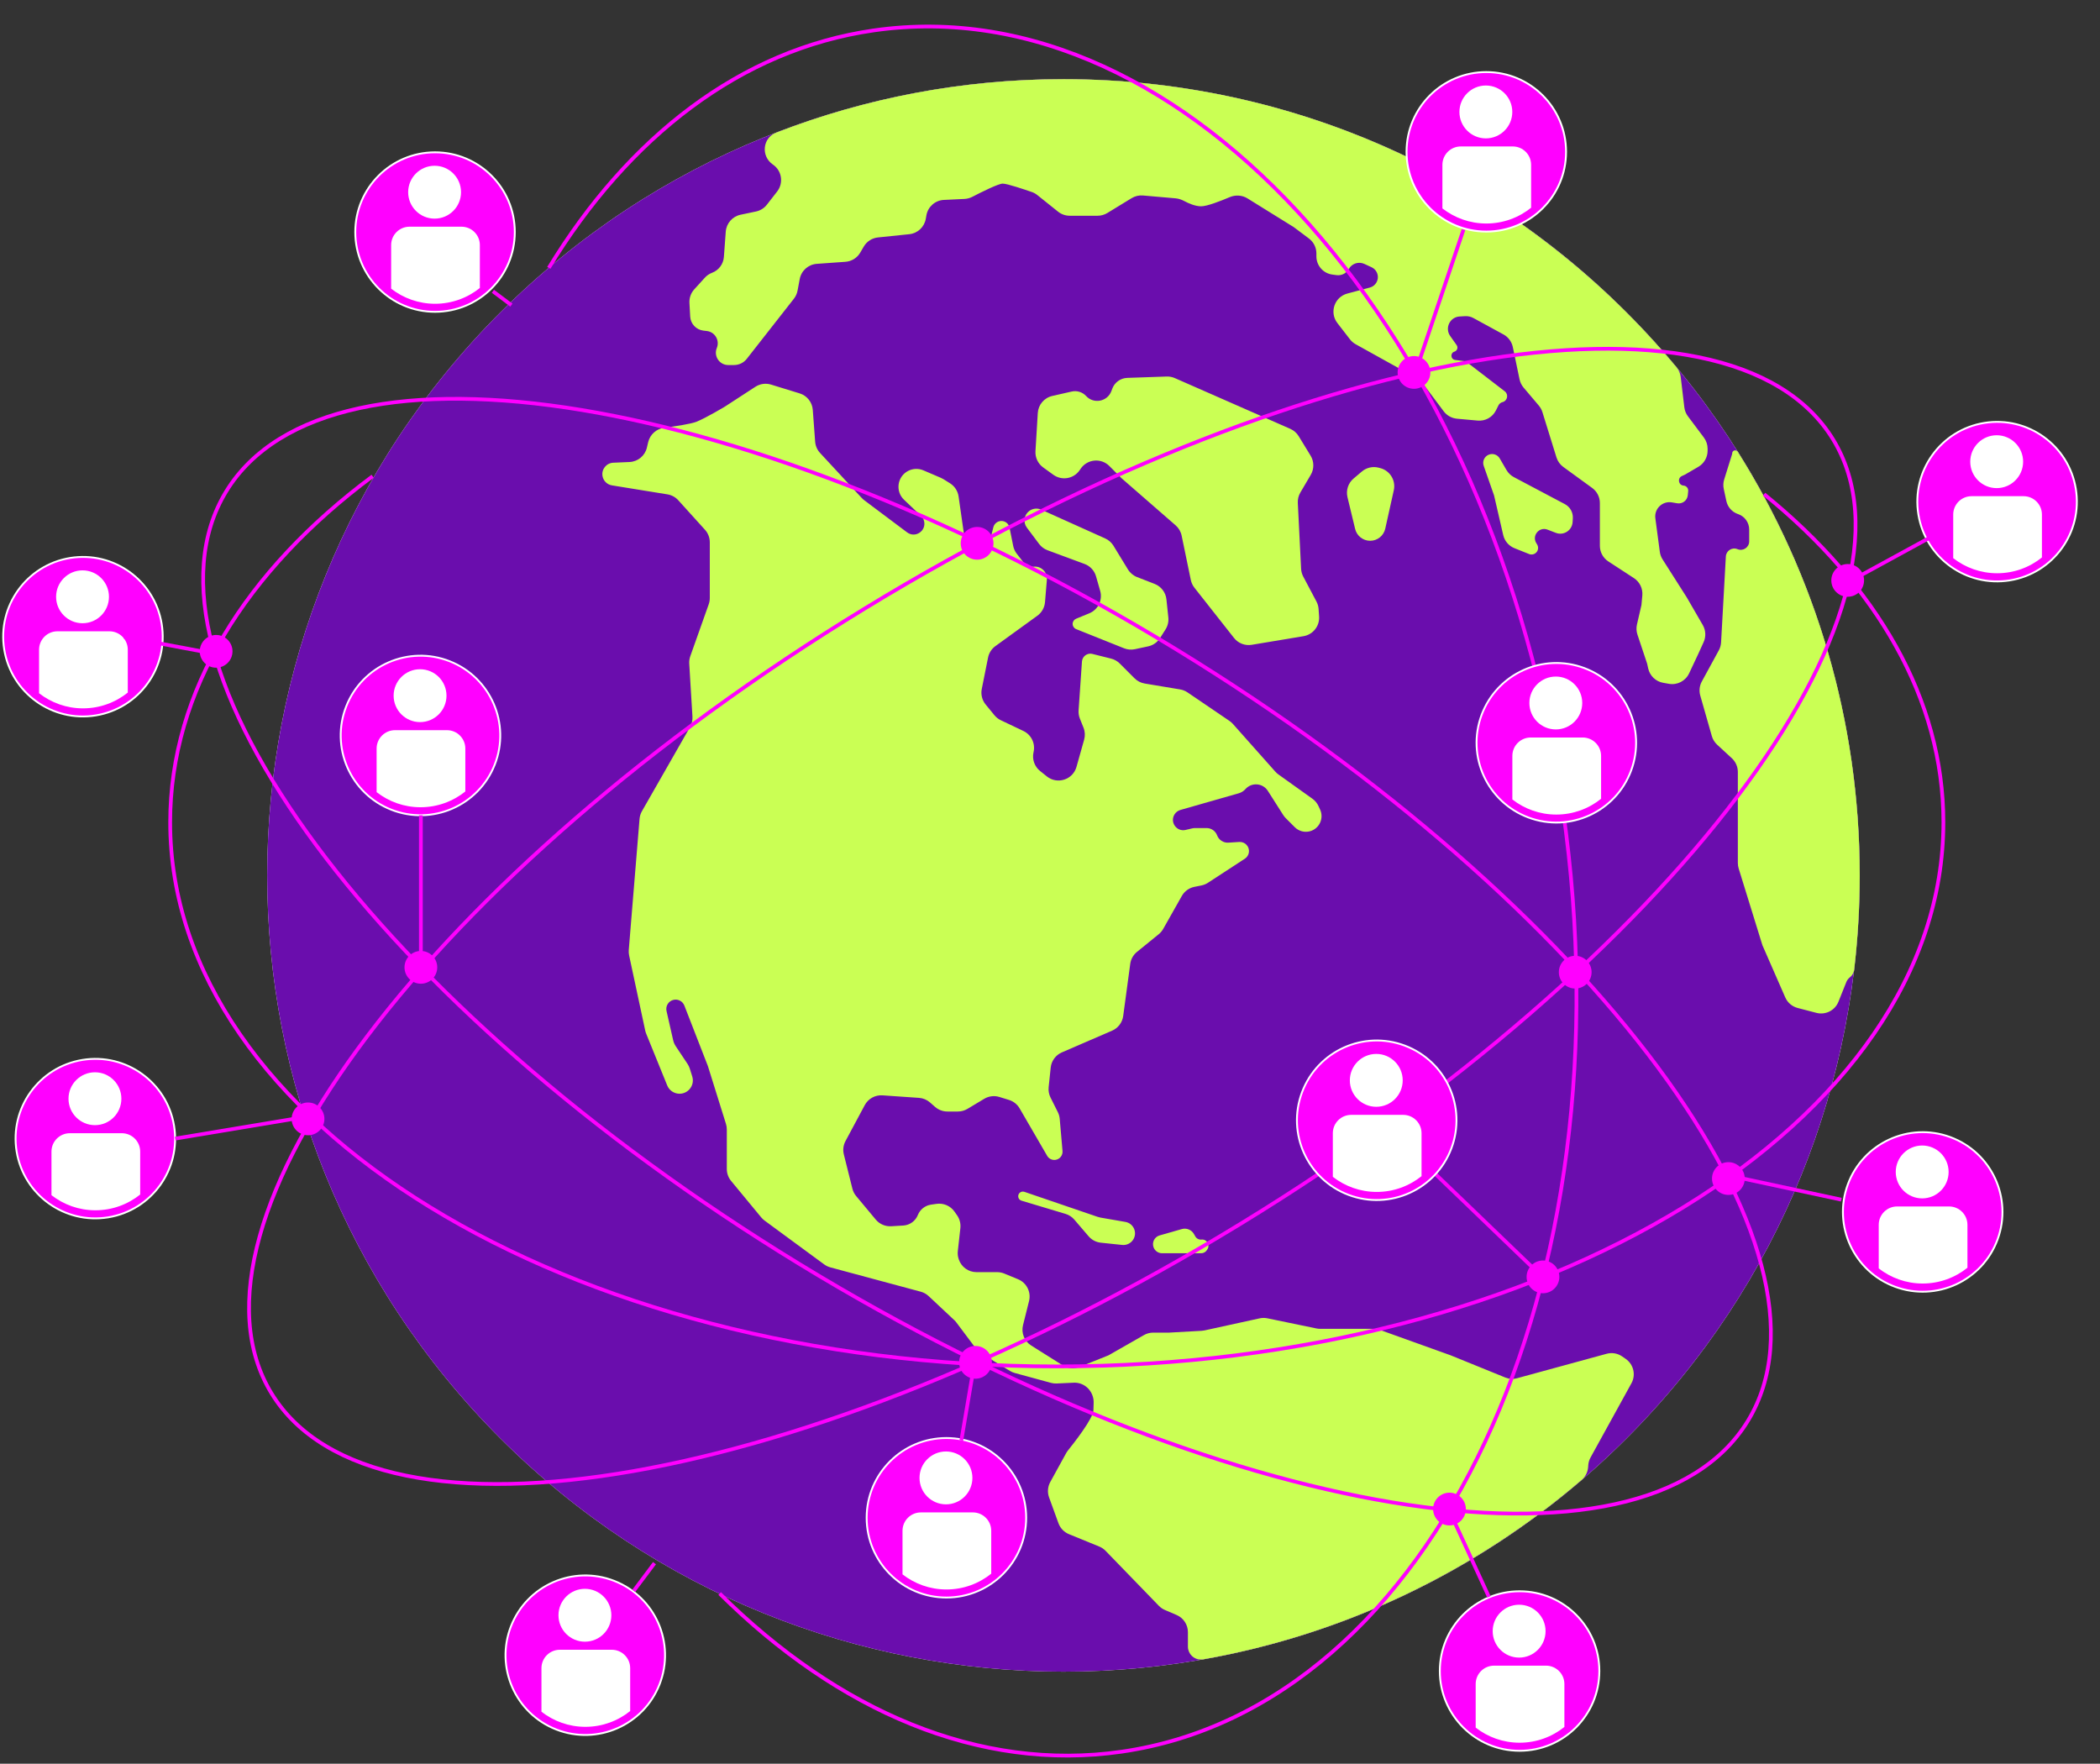 <svg width="562" height="472" viewBox="0 0 562 472" fill="none" xmlns="http://www.w3.org/2000/svg">
<rect x="0" y="0" width="562" height="472" fill="#333333" stroke="none"/>
<mask id="mask0_310_8826" style="mask-type:alpha" maskUnits="userSpaceOnUse" x="0" y="0" width="562" height="472">
<rect width="562" height="471.172" fill="#D9D9D9"/>
</mask>
<g mask="url(#mask0_310_8826)">
<path d="M116.425 83.451C128.214 83.451 137.77 73.895 137.77 62.106C137.77 50.318 128.214 40.762 116.425 40.762C104.637 40.762 95.08 50.318 95.08 62.106C95.08 73.895 104.637 83.451 116.425 83.451Z" fill="#FF00FF" stroke="white" stroke-width="0.5" stroke-miterlimit="10"/>
<path d="M123.501 60.669H109.592C106.876 60.669 104.676 62.871 104.676 65.585V77.253C107.925 79.776 111.994 81.294 116.428 81.294C120.967 81.294 125.132 79.708 128.419 77.072V65.585C128.419 62.869 126.217 60.669 123.501 60.669Z" fill="white"/>
<path d="M116.308 58.51C120.215 58.51 123.383 55.343 123.383 51.435C123.383 47.528 120.215 44.36 116.308 44.36C112.4 44.36 109.232 47.528 109.232 51.435C109.232 55.343 112.4 58.51 116.308 58.51Z" fill="white"/>
<path d="M176.515 450.734C180.805 439.754 175.382 427.375 164.402 423.086C153.422 418.796 141.044 424.219 136.754 435.199C132.464 446.179 137.887 458.557 148.867 462.847C159.847 467.137 172.225 461.714 176.515 450.734Z" fill="#FF00FF" stroke="white" stroke-width="0.5" stroke-miterlimit="10"/>
<path d="M163.729 441.507H149.82C147.104 441.507 144.904 443.71 144.904 446.424V458.091C148.154 460.615 152.223 462.133 156.656 462.133C161.196 462.133 165.361 460.546 168.648 457.911V446.424C168.646 443.708 166.443 441.507 163.729 441.507Z" fill="white"/>
<path d="M156.534 439.348C160.442 439.348 163.609 436.181 163.609 432.273C163.609 428.365 160.442 425.198 156.534 425.198C152.626 425.198 149.459 428.365 149.459 432.273C149.459 436.181 152.626 439.348 156.534 439.348Z" fill="white"/>
<path d="M435.28 384.954C518.498 301.736 518.498 166.813 435.28 83.595C352.062 0.377 217.139 0.377 133.921 83.595C50.704 166.813 50.704 301.736 133.921 384.954C217.139 468.172 352.062 468.172 435.28 384.954Z" fill="white"/>
<mask id="mask1_310_8826" style="mask-type:luminance" maskUnits="userSpaceOnUse" x="71" y="21" width="427" height="427">
<path d="M497.683 234.28C497.683 116.593 402.279 21.189 284.592 21.189C166.906 21.189 71.502 116.593 71.502 234.28C71.502 351.966 166.906 447.37 284.592 447.37C402.279 447.37 497.683 351.966 497.683 234.28Z" fill="white"/>
</mask>
<g mask="url(#mask1_310_8826)">
<path opacity="0.18" d="M435.28 384.954C518.498 301.736 518.498 166.814 435.28 83.596C352.062 0.378 217.139 0.378 133.921 83.596C50.704 166.814 50.704 301.736 133.921 384.954C217.139 468.172 352.062 468.172 435.28 384.954Z" fill="#FF00FF"/>
</g>
<path d="M435.28 384.954C518.498 301.736 518.498 166.813 435.28 83.595C352.062 0.377 217.139 0.377 133.921 83.595C50.704 166.813 50.704 301.736 133.921 384.954C217.139 468.172 352.062 468.172 435.28 384.954Z" fill="#6A0DAD"/>
<path d="M275.443 136.748C276.37 136.054 277.6 135.918 278.656 136.393L295.765 144.092C296.683 144.505 297.455 145.185 297.98 146.044L301.857 152.388C302.428 153.322 303.29 154.044 304.311 154.44L308.999 156.263C310.743 156.942 311.963 158.538 312.159 160.4L312.669 165.241C312.787 166.365 312.522 167.496 311.915 168.449L310.436 170.774C309.717 171.904 308.575 172.698 307.265 172.979L303.721 173.738C302.75 173.947 301.739 173.861 300.816 173.492L288.004 168.366C287.433 168.138 287.059 167.586 287.059 166.971C287.059 166.362 287.427 165.814 287.99 165.582L291.526 164.126C293.879 163.158 295.129 160.576 294.43 158.129L293.319 154.24C292.881 152.709 291.741 151.478 290.247 150.925L280.347 147.259C279.446 146.925 278.66 146.339 278.083 145.57L274.807 141.202C273.752 139.796 274.037 137.802 275.443 136.748ZM406.025 368.833C404.966 369.122 403.842 369.055 402.826 368.642L388.209 362.703L369.305 355.916C368.763 355.722 368.191 355.622 367.616 355.622H353.32C352.98 355.622 352.64 355.588 352.307 355.519L339.184 352.804C338.497 352.662 337.788 352.666 337.103 352.816L322.35 356.043C322.089 356.1 321.825 356.136 321.559 356.15L312.856 356.634H308.62C307.75 356.634 306.895 356.861 306.14 357.293L296.672 362.703L288.923 365.803C287.437 366.397 285.756 366.244 284.402 365.391L275.966 360.08C274.138 358.928 273.256 356.733 273.78 354.636L275.393 348.181C275.995 345.774 274.74 343.29 272.445 342.345L268.756 340.827C268.153 340.578 267.506 340.45 266.853 340.45H261.331C259.179 340.45 257.268 339.074 256.587 337.032L256.557 336.941C256.328 336.255 256.251 335.526 256.331 334.807L257.013 328.671C257.147 327.463 256.837 326.247 256.14 325.251L255.444 324.256C254.363 322.712 252.506 321.907 250.64 322.174L249.171 322.384C247.581 322.611 246.233 323.67 245.637 325.161C244.99 326.777 243.468 327.873 241.731 327.976L238.499 328.166C236.915 328.259 235.381 327.595 234.365 326.376L229.126 320.09C228.644 319.512 228.299 318.832 228.116 318.101L225.828 308.945C225.527 307.74 225.685 306.467 226.271 305.372L231.42 295.762C232.349 294.028 234.209 293 236.172 293.135L245.932 293.809C247.023 293.884 248.058 294.314 248.881 295.034L250.244 296.227C251.156 297.025 252.326 297.464 253.537 297.464H256.343C257.249 297.464 258.138 297.218 258.915 296.752L263.402 294.06C264.619 293.33 266.089 293.151 267.445 293.569L270.019 294.361C271.221 294.731 272.24 295.541 272.872 296.629L280.245 309.328C280.697 310.105 281.575 310.531 282.465 310.404C283.624 310.238 284.452 309.196 284.351 308.029L283.602 299.426C283.548 298.799 283.375 298.187 283.093 297.623L281.138 293.714C280.711 292.861 280.537 291.903 280.637 290.954L281.19 285.705C281.379 283.909 282.521 282.355 284.178 281.639L297.617 275.828C299.226 275.133 300.353 273.646 300.588 271.909L302.474 257.956C302.644 256.696 303.288 255.548 304.275 254.746L310.096 250.016C310.581 249.621 310.988 249.14 311.295 248.596L316.278 239.78C316.994 238.514 318.225 237.623 319.65 237.338L321.518 236.964C322.142 236.839 322.736 236.596 323.269 236.249L333.147 229.806C333.748 229.414 334.146 228.777 334.235 228.065C334.425 226.547 333.188 225.231 331.661 225.326L328.735 225.509C327.412 225.592 326.19 224.8 325.724 223.559C325.282 222.382 324.158 221.603 322.901 221.603H319.833C319.563 221.603 319.294 221.634 319.031 221.696L317.3 222.104C314.907 222.667 313.025 220.06 314.313 217.966C314.675 217.378 315.244 216.946 315.907 216.757L331.523 212.295C332.211 212.099 332.829 211.71 333.305 211.175C334.968 209.304 337.959 209.544 339.303 211.656L343.409 218.106C343.605 218.414 343.833 218.699 344.091 218.957L346.509 221.375C347.587 222.453 349.163 222.861 350.628 222.443C353.102 221.735 354.362 218.988 353.283 216.652L352.855 215.725C352.492 214.936 351.929 214.257 351.222 213.752L342.137 207.262C341.833 207.045 341.554 206.794 341.306 206.515L329.954 193.743C329.68 193.435 329.369 193.162 329.028 192.93L317.804 185.299C317.207 184.893 316.528 184.621 315.815 184.502L306.339 182.922C305.311 182.751 304.363 182.262 303.626 181.526L299.669 177.568C299.028 176.928 298.225 176.473 297.346 176.253L292.354 175.005C291.327 174.748 290.26 175.239 289.787 176.186C289.654 176.452 289.574 176.742 289.554 177.04L288.652 190.115C288.6 190.865 288.718 191.618 288.998 192.317L289.966 194.736C290.375 195.758 290.435 196.887 290.137 197.947L288.089 205.23C287.12 208.677 282.948 210.018 280.152 207.781L278.344 206.334C276.865 205.151 276.182 203.234 276.579 201.382L276.621 201.186C277.106 198.921 275.972 196.62 273.881 195.624L267.839 192.747C267.173 192.43 266.586 191.969 266.119 191.398L263.773 188.531C262.826 187.373 262.447 185.852 262.74 184.384L264.422 175.978C264.669 174.743 265.373 173.648 266.393 172.909L277.613 164.784C278.793 163.929 279.542 162.602 279.663 161.149L280.166 155.115C280.332 153.123 278.661 151.465 276.671 151.646C275.581 151.745 274.514 151.282 273.842 150.418L272.106 148.185C271.63 147.572 271.302 146.857 271.15 146.096L270.172 141.208C269.987 140.284 269.24 139.577 268.308 139.444C267.181 139.283 266.114 140 265.838 141.105L264.826 145.152C264.506 146.431 263.467 147.405 262.169 147.641C260.295 147.982 258.513 146.698 258.244 144.812L256.536 132.864C256.328 131.405 255.487 130.113 254.238 129.332L252.489 128.238C252.271 128.103 252.044 127.983 251.808 127.882L247.122 125.874C245.828 125.319 244.355 125.362 243.095 125.992C240.126 127.476 239.532 131.459 241.939 133.745L246.48 138.059C246.888 138.446 247.174 138.945 247.303 139.492C247.922 142.123 244.915 144.089 242.753 142.468L231.283 133.865C231.042 133.684 230.818 133.482 230.614 133.262L219.465 121.221C218.696 120.39 218.231 119.322 218.148 118.193L217.517 109.687C217.365 107.633 215.97 105.883 214.002 105.277L206.352 102.924C204.936 102.488 203.399 102.703 202.156 103.51L194.002 108.811C194.002 108.811 188.945 111.845 186.415 112.856C184.895 113.465 180.813 114.074 177.8 114.462C175.692 114.734 173.951 116.266 173.464 118.336L173.121 119.794C172.608 121.973 170.708 123.546 168.471 123.643L164.117 123.833C162.268 123.913 160.916 125.607 161.247 127.427C161.478 128.698 162.485 129.686 163.761 129.893L178.615 132.301C179.736 132.483 180.761 133.04 181.523 133.882L188.663 141.774C189.494 142.693 189.955 143.889 189.955 145.128V160.043C189.955 160.613 189.858 161.178 189.667 161.715L184.732 175.622C184.507 176.255 184.413 176.927 184.453 177.597L185.313 191.783C185.372 192.754 185.147 193.721 184.664 194.566L171.794 217.089C171.432 217.725 171.213 218.431 171.153 219.16L168.27 254.237C168.23 254.725 168.262 255.216 168.365 255.694L172.67 275.785C172.731 276.07 172.817 276.349 172.926 276.619L178.558 290.481C179.039 291.666 180.119 292.502 181.387 292.671C183.968 293.015 186.034 290.563 185.257 288.078L184.606 285.995C184.465 285.545 184.261 285.117 184 284.725L180.859 280.014C180.521 279.507 180.279 278.943 180.144 278.349L178.376 270.573C178.069 269.22 178.919 267.876 180.273 267.575C181.479 267.307 182.701 267.959 183.149 269.111L189.451 285.316L194.281 300.772C194.432 301.254 194.508 301.757 194.508 302.263V312.852C194.508 314.014 194.913 315.14 195.653 316.036L203.723 325.805C203.985 326.122 204.284 326.406 204.616 326.649L220.557 338.371C221.056 338.738 221.62 339.009 222.219 339.171L246.403 345.683C247.196 345.896 247.924 346.301 248.523 346.863L255.385 353.296C255.597 353.495 255.791 353.711 255.965 353.944L261.198 360.919C261.578 361.425 262.05 361.855 262.59 362.185L270.269 366.878C270.671 367.124 271.106 367.312 271.561 367.436L281.244 370.076C281.746 370.213 282.267 370.27 282.787 370.247L287.35 370.039C290.397 369.901 292.833 372.498 292.678 375.543C292.644 376.213 292.623 376.842 292.623 377.363C292.623 379.581 287.171 386.473 285.835 388.129C285.64 388.371 285.466 388.627 285.317 388.898L281.071 396.617C280.377 397.88 280.261 399.381 280.753 400.736L283.267 407.65C283.749 408.975 284.768 410.035 286.073 410.569L294.181 413.886C294.82 414.147 295.398 414.538 295.879 415.034L310.13 429.745C310.591 430.221 311.142 430.6 311.751 430.861L314.879 432.203C316.717 432.991 317.909 434.798 317.909 436.798V440.658C317.909 440.944 317.944 441.228 318.013 441.506C318.453 443.267 320.17 444.401 321.958 444.085C360.245 437.315 395.002 420.327 423.311 396.031C424.311 395.173 424.918 393.947 425.012 392.633L425.05 392.112C425.101 391.391 425.309 390.689 425.658 390.056L436.605 370.189C437.843 367.943 437.18 365.125 435.072 363.665L434.124 363.009C432.91 362.169 431.386 361.908 429.962 362.297L406.025 368.833ZM455.92 171.853C456.591 170.381 456.508 168.675 455.697 167.275L451.426 159.898L444.937 149.702C444.547 149.089 444.296 148.398 444.199 147.678L443.004 138.712C442.665 136.171 444.88 134.026 447.409 134.448L448.864 134.69C450.25 134.921 451.543 133.933 451.683 132.535L451.793 131.427C451.868 130.677 451.312 130.012 450.56 129.954C449.176 129.848 448.844 127.968 450.107 127.393L450.918 127.024L454.506 124.932C456.043 124.036 456.988 122.391 456.988 120.613V120.094C456.988 119.012 456.637 117.96 455.987 117.094L451.725 111.411C451.197 110.707 450.864 109.876 450.759 109.002L449.794 100.898C449.682 99.953 449.303 99.059 448.696 98.326C409.609 51.2 350.616 21.18 284.604 21.18C257.495 21.18 231.576 26.254 207.727 35.486C204.096 36.891 203.586 41.728 206.763 43.978L206.927 44.095C209.252 45.742 209.733 48.996 207.983 51.245L205.237 54.775C204.511 55.708 203.478 56.354 202.321 56.598L198.182 57.469C196.004 57.928 194.391 59.772 194.227 61.992L193.724 68.772C193.583 70.679 192.346 72.33 190.556 73.002C189.827 73.275 189.174 73.718 188.65 74.294L185.799 77.431C184.897 78.423 184.432 79.734 184.506 81.072L184.709 84.719C184.817 86.664 186.308 88.25 188.242 88.478L189.162 88.586C191.336 88.842 192.666 91.103 191.832 93.128C190.936 95.304 192.536 97.692 194.889 97.692H196.436C197.77 97.692 199.031 97.079 199.854 96.029L212.462 79.941C212.957 79.309 213.293 78.567 213.441 77.778L214.023 74.677C214.442 72.443 216.314 70.773 218.581 70.611L226.261 70.062C227.908 69.945 229.391 69.021 230.223 67.594L231.154 65.998C231.958 64.62 233.371 63.708 234.958 63.544L243.346 62.676C245.567 62.446 247.367 60.771 247.755 58.572L247.922 57.626C248.328 55.325 250.274 53.612 252.608 53.501L258.114 53.238C258.854 53.203 259.574 53.004 260.231 52.664C262.339 51.571 267.163 49.139 268.34 49.139C269.546 49.139 274.264 50.737 276.151 51.393C276.674 51.575 277.158 51.845 277.59 52.191L283.154 56.642C284.041 57.352 285.142 57.738 286.278 57.738H293.737C294.657 57.738 295.56 57.484 296.345 57.004L302.844 53.032C303.755 52.475 304.821 52.225 305.885 52.317L314.604 53.076C315.441 53.148 316.242 53.438 316.984 53.833C318.096 54.425 319.868 55.21 321.443 55.21C323.037 55.21 326.638 53.805 329.084 52.765C330.638 52.105 332.422 52.208 333.856 53.098L346.223 60.774L350.292 63.825C351.551 64.769 352.292 66.251 352.292 67.825V68.607C352.292 71.072 354.116 73.155 356.559 73.481L357.694 73.632C359.012 73.808 360.304 73.159 360.95 71.996C361.773 70.516 363.597 69.921 365.135 70.63L367.057 71.517C368.205 72.046 368.877 73.258 368.721 74.512C368.574 75.684 367.731 76.651 366.589 76.955L360.572 78.559C357.12 79.48 355.719 83.62 357.904 86.448L361.274 90.809C361.689 91.346 362.209 91.793 362.802 92.123L379.178 101.22C379.793 101.561 380.328 102.028 380.75 102.591L386.364 110.074C387.213 111.206 388.502 111.926 389.911 112.054L395.459 112.558C397.488 112.743 399.424 111.665 400.335 109.843L401.014 108.485C401.229 108.055 401.622 107.74 402.089 107.623C403.428 107.288 403.788 105.556 402.695 104.715L392.605 96.955C392.372 96.775 392.095 96.661 391.802 96.625L389.424 96.327C388.206 96.175 388.057 94.469 389.231 94.107C389.971 93.879 390.273 92.994 389.826 92.361L388.099 89.914C386.601 87.792 388.017 84.851 390.609 84.698L392.079 84.612C392.851 84.566 393.621 84.739 394.299 85.109L402.358 89.504C403.645 90.207 404.559 91.439 404.858 92.874L406.656 101.508C406.826 102.323 407.196 103.083 407.734 103.718L411.821 108.548C412.254 109.061 412.58 109.655 412.779 110.296L416.537 122.405C416.857 123.435 417.5 124.333 418.372 124.967L426.096 130.584C427.39 131.525 428.156 133.028 428.156 134.628V146.063C428.156 147.753 429.009 149.328 430.424 150.251L437.268 154.714C438.818 155.726 439.683 157.511 439.516 159.355L439.282 161.921L438.081 167.125C437.874 168.022 437.918 168.958 438.21 169.832L440.8 177.599L441.087 178.892C441.526 180.865 443.109 182.38 445.099 182.731L446.643 183.004C448.866 183.396 451.076 182.251 452.037 180.209L454.454 175.072L455.92 171.853ZM465.06 120.9C464.624 120.208 463.565 120.519 463.565 121.338C463.565 121.421 463.552 121.503 463.527 121.583L461.427 128.301C461.17 129.124 461.13 129.999 461.31 130.841L462.005 134.082C462.346 135.672 463.48 136.974 465.008 137.53L465.242 137.615C466.967 138.243 468.116 139.883 468.116 141.719V144.884C468.116 146.494 466.478 147.586 464.991 146.967C463.554 146.368 461.956 147.37 461.87 148.925L460.592 171.923C460.55 172.665 460.344 173.388 459.989 174.04L455.441 182.378C454.812 183.53 454.662 184.884 455.023 186.146L458.12 196.987C458.372 197.87 458.862 198.665 459.536 199.288L463.472 202.921C464.497 203.867 465.08 205.199 465.08 206.595V230.959C465.08 231.461 465.156 231.959 465.304 232.438L471.655 252.957L477.764 266.918C478.378 268.322 479.601 269.366 481.083 269.752L486.102 271.061C488.54 271.697 491.071 270.419 492.006 268.08L494.107 262.827C494.308 262.324 494.639 261.884 495.065 261.55C495.704 261.05 496.121 260.317 496.216 259.511C497.193 251.234 497.703 242.813 497.703 234.275C497.703 192.605 485.735 153.736 465.06 120.9ZM347.555 116.731C347.023 115.859 346.236 115.172 345.3 114.761L314.402 101.185C313.714 100.883 312.968 100.739 312.218 100.765L301.674 101.129C299.87 101.191 298.284 102.339 297.66 104.032L297.436 104.64C296.392 107.475 292.72 108.205 290.67 105.985C289.688 104.921 288.213 104.463 286.802 104.784L281.612 105.964C279.446 106.457 277.864 108.319 277.73 110.537L277.111 120.739C277.008 122.449 277.786 124.092 279.174 125.095L281.89 127.057C284.169 128.703 287.356 128.147 288.944 125.827L289.22 125.423C290.988 122.839 294.669 122.497 296.882 124.711L300.209 128.038L314.617 140.587C315.441 141.305 316.007 142.274 316.229 143.344L318.684 155.205C318.841 155.965 319.173 156.677 319.653 157.286L330.242 170.726C331.371 172.159 333.191 172.863 334.991 172.564L348.846 170.255C351.381 169.832 353.184 167.555 353.013 164.99L352.879 162.988C352.832 162.286 352.638 161.602 352.309 160.981L348.776 154.308C348.434 153.661 348.238 152.948 348.201 152.218L347.32 134.592C347.271 133.617 347.509 132.649 348.004 131.807L350.782 127.083C351.718 125.492 351.701 123.515 350.739 121.941L347.555 116.731ZM373.007 131.199C373.588 128.583 372.004 125.973 369.414 125.283L368.984 125.168C367.403 124.746 365.715 125.125 364.466 126.182L362.24 128.066C360.796 129.287 360.165 131.218 360.609 133.056L362.661 141.558C363.109 143.415 364.771 144.724 366.682 144.724C368.62 144.724 370.299 143.377 370.72 141.485L373.007 131.199ZM420.921 138.726C421.019 137.144 420.182 135.651 418.781 134.909L405.148 127.692C404.324 127.256 403.638 126.597 403.168 125.792L401.356 122.684C400.773 121.685 399.556 121.252 398.474 121.658C397.267 122.111 396.642 123.445 397.068 124.662L399.841 132.588L402.289 143.19C402.657 144.786 403.784 146.1 405.305 146.708L409.213 148.271C409.951 148.566 410.795 148.329 411.272 147.693C411.701 147.121 411.741 146.347 411.374 145.734L411.126 145.321C409.916 143.304 411.94 140.895 414.136 141.739L416.379 142.602C418.461 143.403 420.721 141.951 420.859 139.725L420.921 138.726ZM274.14 318.954C273.69 318.801 273.192 318.916 272.856 319.252C272.19 319.919 272.476 321.056 273.379 321.326L285.148 324.857C286.066 325.132 286.885 325.665 287.508 326.392L291.328 330.849C292.159 331.819 293.33 332.434 294.601 332.568L300.314 333.169C301.489 333.293 302.632 332.741 303.266 331.745C304.458 329.872 303.361 327.389 301.174 327.008L294.525 325.852C294.268 325.807 294.014 325.742 293.766 325.657L274.14 318.954ZM319.516 330.239C318.87 329.108 317.534 328.564 316.281 328.922L310.329 330.623C308.963 331.014 308.221 332.486 308.72 333.816C309.076 334.764 309.984 335.393 310.997 335.393H321.453C322.081 335.393 322.664 335.07 322.997 334.537L323.149 334.294C323.894 333.102 322.934 331.576 321.537 331.731C320.87 331.806 320.223 331.477 319.891 330.894L319.516 330.239Z" fill="#CAFF54"/>
<path d="M537.891 155.316C549.526 153.422 557.422 142.454 555.528 130.818C553.634 119.183 542.666 111.287 531.03 113.181C519.395 115.075 511.499 126.043 513.393 137.679C515.287 149.314 526.255 157.21 537.891 155.316Z" fill="#FF00FF" stroke="white" stroke-width="0.5" stroke-miterlimit="10"/>
<path d="M541.542 132.788H527.633C524.917 132.788 522.717 134.99 522.717 137.704V149.372C525.966 151.895 530.035 153.413 534.469 153.413C539.008 153.413 543.173 151.827 546.46 149.191V137.704C546.46 134.99 544.258 132.788 541.542 132.788Z" fill="white"/>
<path d="M534.351 130.631C538.257 130.631 541.426 127.464 541.426 123.556C541.426 119.65 538.259 116.481 534.351 116.481C530.442 116.481 527.275 119.648 527.275 123.556C527.275 127.462 530.442 130.631 534.351 130.631Z" fill="white"/>
<path d="M397.765 61.975C409.553 61.975 419.11 52.418 419.11 40.63C419.11 28.841 409.553 19.285 397.765 19.285C385.976 19.285 376.42 28.841 376.42 40.63C376.42 52.418 385.976 61.975 397.765 61.975Z" fill="#FF00FF" stroke="white" stroke-width="0.5" stroke-miterlimit="10"/>
<path d="M404.839 39.191H390.93C388.214 39.191 386.014 41.391 386.014 44.107V55.774C389.263 58.298 393.332 59.816 397.766 59.816C402.305 59.816 406.47 58.23 409.757 55.594V44.107C409.755 41.391 407.555 39.191 404.839 39.191Z" fill="white"/>
<path d="M397.643 37.033C401.551 37.033 404.719 33.866 404.719 29.958C404.719 26.051 401.551 22.883 397.643 22.883C393.736 22.883 390.568 26.051 390.568 29.958C390.568 33.866 393.736 37.033 397.643 37.033Z" fill="white"/>
<path d="M25.629 191.459C37.264 189.565 45.161 178.597 43.266 166.961C41.372 155.326 30.404 147.43 18.769 149.324C7.133 151.218 -0.763 162.186 1.131 173.822C3.026 185.457 13.994 193.353 25.629 191.459Z" fill="#FF00FF" stroke="white" stroke-width="0.5" stroke-miterlimit="10"/>
<path d="M29.28 168.945H15.371C12.655 168.945 10.455 171.148 10.455 173.862V185.529C13.704 188.053 17.773 189.571 22.207 189.571C26.747 189.571 30.912 187.984 34.198 185.349V173.862C34.198 171.148 31.996 168.945 29.28 168.945Z" fill="white"/>
<path d="M22.087 166.789C25.995 166.789 29.162 163.622 29.162 159.713C29.162 155.807 25.995 152.638 22.087 152.638C18.179 152.638 15.012 155.805 15.012 159.713C15.012 163.62 18.179 166.789 22.087 166.789Z" fill="white"/>
<path d="M28.945 325.784C40.581 323.89 48.477 312.922 46.583 301.287C44.688 289.651 33.72 281.755 22.085 283.649C10.45 285.544 2.553 296.512 4.448 308.147C6.342 319.782 17.31 327.679 28.945 325.784Z" fill="#FF00FF" stroke="white" stroke-width="0.5" stroke-miterlimit="10"/>
<path d="M32.599 303.27H18.689C15.974 303.27 13.773 305.472 13.773 308.186V319.853C17.023 322.377 21.092 323.895 25.525 323.895C30.065 323.895 34.23 322.309 37.517 319.673V308.186C37.517 305.472 35.315 303.27 32.599 303.27Z" fill="white"/>
<path d="M25.407 301.113C29.315 301.113 32.482 297.946 32.482 294.038C32.482 290.131 29.315 286.963 25.407 286.963C21.499 286.963 18.332 290.129 18.332 294.038C18.332 297.944 21.499 301.113 25.407 301.113Z" fill="white"/>
<path d="M132.391 204.647C136.709 193.678 131.318 181.285 120.348 176.967C109.379 172.649 96.986 178.04 92.668 189.01C88.35 199.979 93.742 212.372 104.711 216.69C115.68 221.008 128.073 215.616 132.391 204.647Z" fill="#FF00FF" stroke="white" stroke-width="0.5" stroke-miterlimit="10"/>
<path d="M119.614 195.409H105.705C102.989 195.409 100.789 197.609 100.789 200.325V211.993C104.038 214.517 108.107 216.034 112.541 216.034C117.081 216.034 121.246 214.448 124.532 211.812V200.325C124.53 197.609 122.328 195.409 119.614 195.409Z" fill="white"/>
<path d="M112.417 193.25C116.325 193.25 119.492 190.083 119.492 186.175C119.492 182.267 116.325 179.1 112.417 179.1C108.509 179.1 105.342 182.267 105.342 186.175C105.342 190.083 108.509 193.25 112.417 193.25Z" fill="white"/>
<path d="M253.279 427.532C265.067 427.532 274.624 417.976 274.624 406.188C274.624 394.399 265.067 384.843 253.279 384.843C241.49 384.843 231.934 394.399 231.934 406.188C231.934 417.976 241.49 427.532 253.279 427.532Z" fill="#FF00FF" stroke="white" stroke-width="0.5" stroke-miterlimit="10"/>
<path d="M260.354 404.748H246.445C243.729 404.748 241.529 406.948 241.529 409.664V421.332C244.779 423.855 248.848 425.373 253.281 425.373C257.821 425.373 261.986 423.787 265.273 421.151V409.664C265.271 406.95 263.068 404.748 260.354 404.748Z" fill="white"/>
<path d="M253.157 402.591C257.065 402.591 260.232 399.423 260.232 395.516C260.232 391.608 257.065 388.441 253.157 388.441C249.25 388.441 246.082 391.608 246.082 395.516C246.082 399.423 249.25 402.591 253.157 402.591Z" fill="white"/>
<path d="M406.669 468.545C418.458 468.545 428.014 458.988 428.014 447.2C428.014 435.411 418.458 425.855 406.669 425.855C394.881 425.855 385.324 435.411 385.324 447.2C385.324 458.988 394.881 468.545 406.669 468.545Z" fill="#FF00FF" stroke="white" stroke-width="0.5" stroke-miterlimit="10"/>
<path d="M413.745 445.76H399.836C397.12 445.76 394.92 447.961 394.92 450.676V462.344C398.169 464.868 402.238 466.386 406.672 466.386C411.212 466.386 415.377 464.799 418.663 462.164V450.676C418.661 447.963 416.459 445.76 413.745 445.76Z" fill="white"/>
<path d="M406.548 443.604C410.455 443.604 413.623 440.436 413.623 436.528C413.623 432.621 410.455 429.453 406.548 429.453C402.64 429.453 399.473 432.621 399.473 436.528C399.473 440.436 402.64 443.604 406.548 443.604Z" fill="white"/>
<path d="M534.585 331.703C538.652 320.638 532.979 308.371 521.915 304.304C510.85 300.237 498.583 305.91 494.516 316.975C490.449 328.039 496.122 340.306 507.187 344.373C518.251 348.44 530.518 342.767 534.585 331.703Z" fill="#FF00FF" stroke="white" stroke-width="0.5" stroke-miterlimit="10"/>
<path d="M521.608 322.87H507.699C504.983 322.87 502.783 325.07 502.783 327.786V339.454C506.033 341.977 510.101 343.495 514.535 343.495C519.075 343.495 523.24 341.909 526.526 339.273V327.786C526.524 325.07 524.322 322.87 521.608 322.87Z" fill="white"/>
<path d="M514.413 320.711C518.321 320.711 521.488 317.544 521.488 313.636C521.488 309.728 518.321 306.561 514.413 306.561C510.507 306.561 507.338 309.728 507.338 313.636C507.338 317.544 510.505 320.711 514.413 320.711Z" fill="white"/>
<path d="M472.101 132.256C502.221 156.668 520.091 187.088 520.091 220.069C520.091 300.488 413.861 365.678 282.816 365.678C151.774 365.678 45.541 300.486 45.541 220.069C45.541 184.886 65.874 152.618 99.722 127.447" stroke="#FF00FF" stroke-miterlimit="10"/>
<path d="M146.869 71.688C168.2 36.673 198.223 13.265 233.806 8.141C317.37 -3.891 399.959 89.475 418.275 216.68C436.59 343.885 383.693 456.758 300.129 468.79C262.091 474.267 224.252 457.903 192.589 426.451" stroke="#FF00FF" stroke-miterlimit="10"/>
<path d="M467.759 380.274C495.533 334.806 426.887 242.261 314.434 173.57C201.982 104.878 88.305 86.051 60.532 131.519C32.758 176.987 101.403 269.531 213.856 338.223C326.308 406.915 439.985 425.742 467.759 380.274Z" stroke="#FF00FF" stroke-miterlimit="10"/>
<path d="M331.905 327.568C447.308 257.074 518.345 163.069 490.571 117.601C462.797 72.133 346.729 92.421 231.326 162.915C115.924 233.409 44.886 327.414 72.66 372.882C100.434 418.35 216.502 398.062 331.905 327.568Z" stroke="#FF00FF" stroke-miterlimit="10"/>
<path d="M382.297 99.668C382.297 97.523 380.557 95.786 378.414 95.786C376.269 95.786 374.531 97.523 374.531 99.668C374.531 101.814 376.271 103.551 378.414 103.551C380.557 103.551 382.297 101.812 382.297 99.668Z" fill="#FF00FF" stroke="#FF00FF" stroke-miterlimit="10"/>
<path d="M425.441 260.173C425.441 258.027 423.702 256.29 421.558 256.29C419.413 256.29 417.676 258.029 417.676 260.173C417.676 262.318 419.415 264.055 421.558 264.055C423.702 264.055 425.441 262.316 425.441 260.173Z" fill="#FF00FF" stroke="#FF00FF" stroke-miterlimit="10"/>
<path d="M416.812 341.719C416.812 339.573 415.073 337.836 412.93 337.836C410.784 337.836 409.047 339.575 409.047 341.719C409.047 343.864 410.786 345.601 412.93 345.601C415.073 345.601 416.812 343.862 416.812 341.719Z" fill="#FF00FF" stroke="#FF00FF" stroke-miterlimit="10"/>
<path d="M391.789 403.85C391.789 401.704 390.049 399.967 387.906 399.967C385.761 399.967 384.023 401.706 384.023 403.85C384.023 405.995 385.763 407.732 387.906 407.732C390.051 407.732 391.789 405.993 391.789 403.85Z" fill="#FF00FF" stroke="#FF00FF" stroke-miterlimit="10"/>
<path d="M466.431 315.399C466.431 313.254 464.692 311.516 462.549 311.516C460.403 311.516 458.666 313.256 458.666 315.399C458.666 317.544 460.405 319.282 462.549 319.282C464.694 319.282 466.431 317.544 466.431 315.399Z" fill="#FF00FF" stroke="#FF00FF" stroke-miterlimit="10"/>
<path d="M264.939 364.585C264.939 362.44 263.2 360.703 261.057 360.703C258.911 360.703 257.174 362.442 257.174 364.585C257.174 366.731 258.913 368.468 261.057 368.468C263.2 368.468 264.939 366.731 264.939 364.585Z" fill="#FF00FF" stroke="#FF00FF" stroke-miterlimit="10"/>
<path d="M86.316 299.435C86.316 297.289 84.577 295.552 82.433 295.552C80.288 295.552 78.551 297.291 78.551 299.435C78.551 301.58 80.29 303.317 82.433 303.317C84.577 303.317 86.316 301.58 86.316 299.435Z" fill="#FF00FF" stroke="#FF00FF" stroke-miterlimit="10"/>
<path d="M116.515 258.878C116.515 256.733 114.776 254.995 112.633 254.995C110.487 254.995 108.75 256.735 108.75 258.878C108.75 261.023 110.489 262.761 112.633 262.761C114.778 262.761 116.515 261.021 116.515 258.878Z" fill="#FF00FF" stroke="#FF00FF" stroke-miterlimit="10"/>
<path d="M265.373 145.404C265.373 143.258 263.633 141.521 261.49 141.521C259.345 141.521 257.607 143.26 257.607 145.404C257.607 147.549 259.347 149.286 261.49 149.286C263.633 149.286 265.373 147.547 265.373 145.404Z" fill="#FF00FF" stroke="#FF00FF" stroke-miterlimit="10"/>
<path d="M498.359 155.326C498.359 153.181 496.62 151.444 494.476 151.444C492.331 151.444 490.594 153.183 490.594 155.326C490.594 157.472 492.333 159.209 494.476 159.209C496.62 159.209 498.359 157.472 498.359 155.326Z" fill="#FF00FF" stroke="#FF00FF" stroke-miterlimit="10"/>
<path d="M61.72 174.31C61.72 172.165 59.981 170.427 57.838 170.427C55.693 170.427 53.955 172.167 53.955 174.31C53.955 176.455 55.694 178.193 57.838 178.193C59.981 178.195 61.72 176.455 61.72 174.31Z" fill="#FF00FF" stroke="#FF00FF" stroke-miterlimit="10"/>
<path d="M498.322 153.785L516.587 143.811" stroke="#FF00FF" stroke-miterlimit="10"/>
<path d="M53.954 174.31L33.143 170.385" stroke="#FF00FF" stroke-miterlimit="10"/>
<path d="M112.633 254.993V218.19" stroke="#FF00FF" stroke-miterlimit="10"/>
<path d="M78.546 299.435L46.869 304.71" stroke="#FF00FF" stroke-miterlimit="10"/>
<path d="M260.176 368.413L257.273 385.477" stroke="#FF00FF" stroke-miterlimit="10"/>
<path d="M389.389 407.597L398.464 427.367" stroke="#FF00FF" stroke-miterlimit="10"/>
<path d="M466.432 315.398L492.777 321.06" stroke="#FF00FF" stroke-miterlimit="10"/>
<path d="M409.809 338.885L384.203 314.253" stroke="#FF00FF" stroke-miterlimit="10"/>
<path d="M379.99 96.127L391.658 61.447" stroke="#FF00FF" stroke-miterlimit="10"/>
<path d="M131.91 77.951L136.852 81.657" stroke="#FF00FF" stroke-miterlimit="10"/>
<path d="M169.594 425.749L175.153 418.337" stroke="#FF00FF" stroke-miterlimit="10"/>
<path d="M388.409 307.329C392.564 296.298 386.99 283.986 375.958 279.831C364.927 275.675 352.615 281.249 348.46 292.281C344.304 303.313 349.878 315.624 360.91 319.78C371.942 323.935 384.253 318.361 388.409 307.329Z" fill="#FF00FF" stroke="white" stroke-width="0.5" stroke-miterlimit="10"/>
<path d="M375.515 298.358H361.606C358.89 298.358 356.689 300.558 356.689 303.274V314.941C359.939 317.465 364.008 318.983 368.441 318.983C372.981 318.983 377.146 317.396 380.433 314.761V303.274C380.431 300.558 378.229 298.358 375.515 298.358Z" fill="white"/>
<path d="M368.317 296.199C372.225 296.199 375.392 293.032 375.392 289.124C375.392 285.216 372.225 282.049 368.317 282.049C364.411 282.049 361.242 285.216 361.242 289.124C361.242 293.032 364.409 296.199 368.317 296.199Z" fill="white"/>
<path d="M436.502 206.251C440.628 195.208 435.02 182.911 423.976 178.785C412.933 174.659 400.636 180.267 396.51 191.31C392.384 202.353 397.992 214.651 409.035 218.777C420.078 222.903 432.376 217.295 436.502 206.251Z" fill="#FF00FF" stroke="white" stroke-width="0.5" stroke-miterlimit="10"/>
<path d="M423.561 197.369H409.652C406.937 197.369 404.736 199.569 404.736 202.285V213.953C407.986 216.476 412.055 217.994 416.488 217.994C421.028 217.994 425.193 216.408 428.48 213.772V202.285C428.478 199.569 426.275 197.369 423.561 197.369Z" fill="white"/>
<path d="M416.364 195.21C420.272 195.21 423.439 192.043 423.439 188.135C423.439 184.227 420.272 181.06 416.364 181.06C412.458 181.06 409.289 184.227 409.289 188.135C409.289 192.043 412.456 195.21 416.364 195.21Z" fill="white"/>
</g>
</svg>
